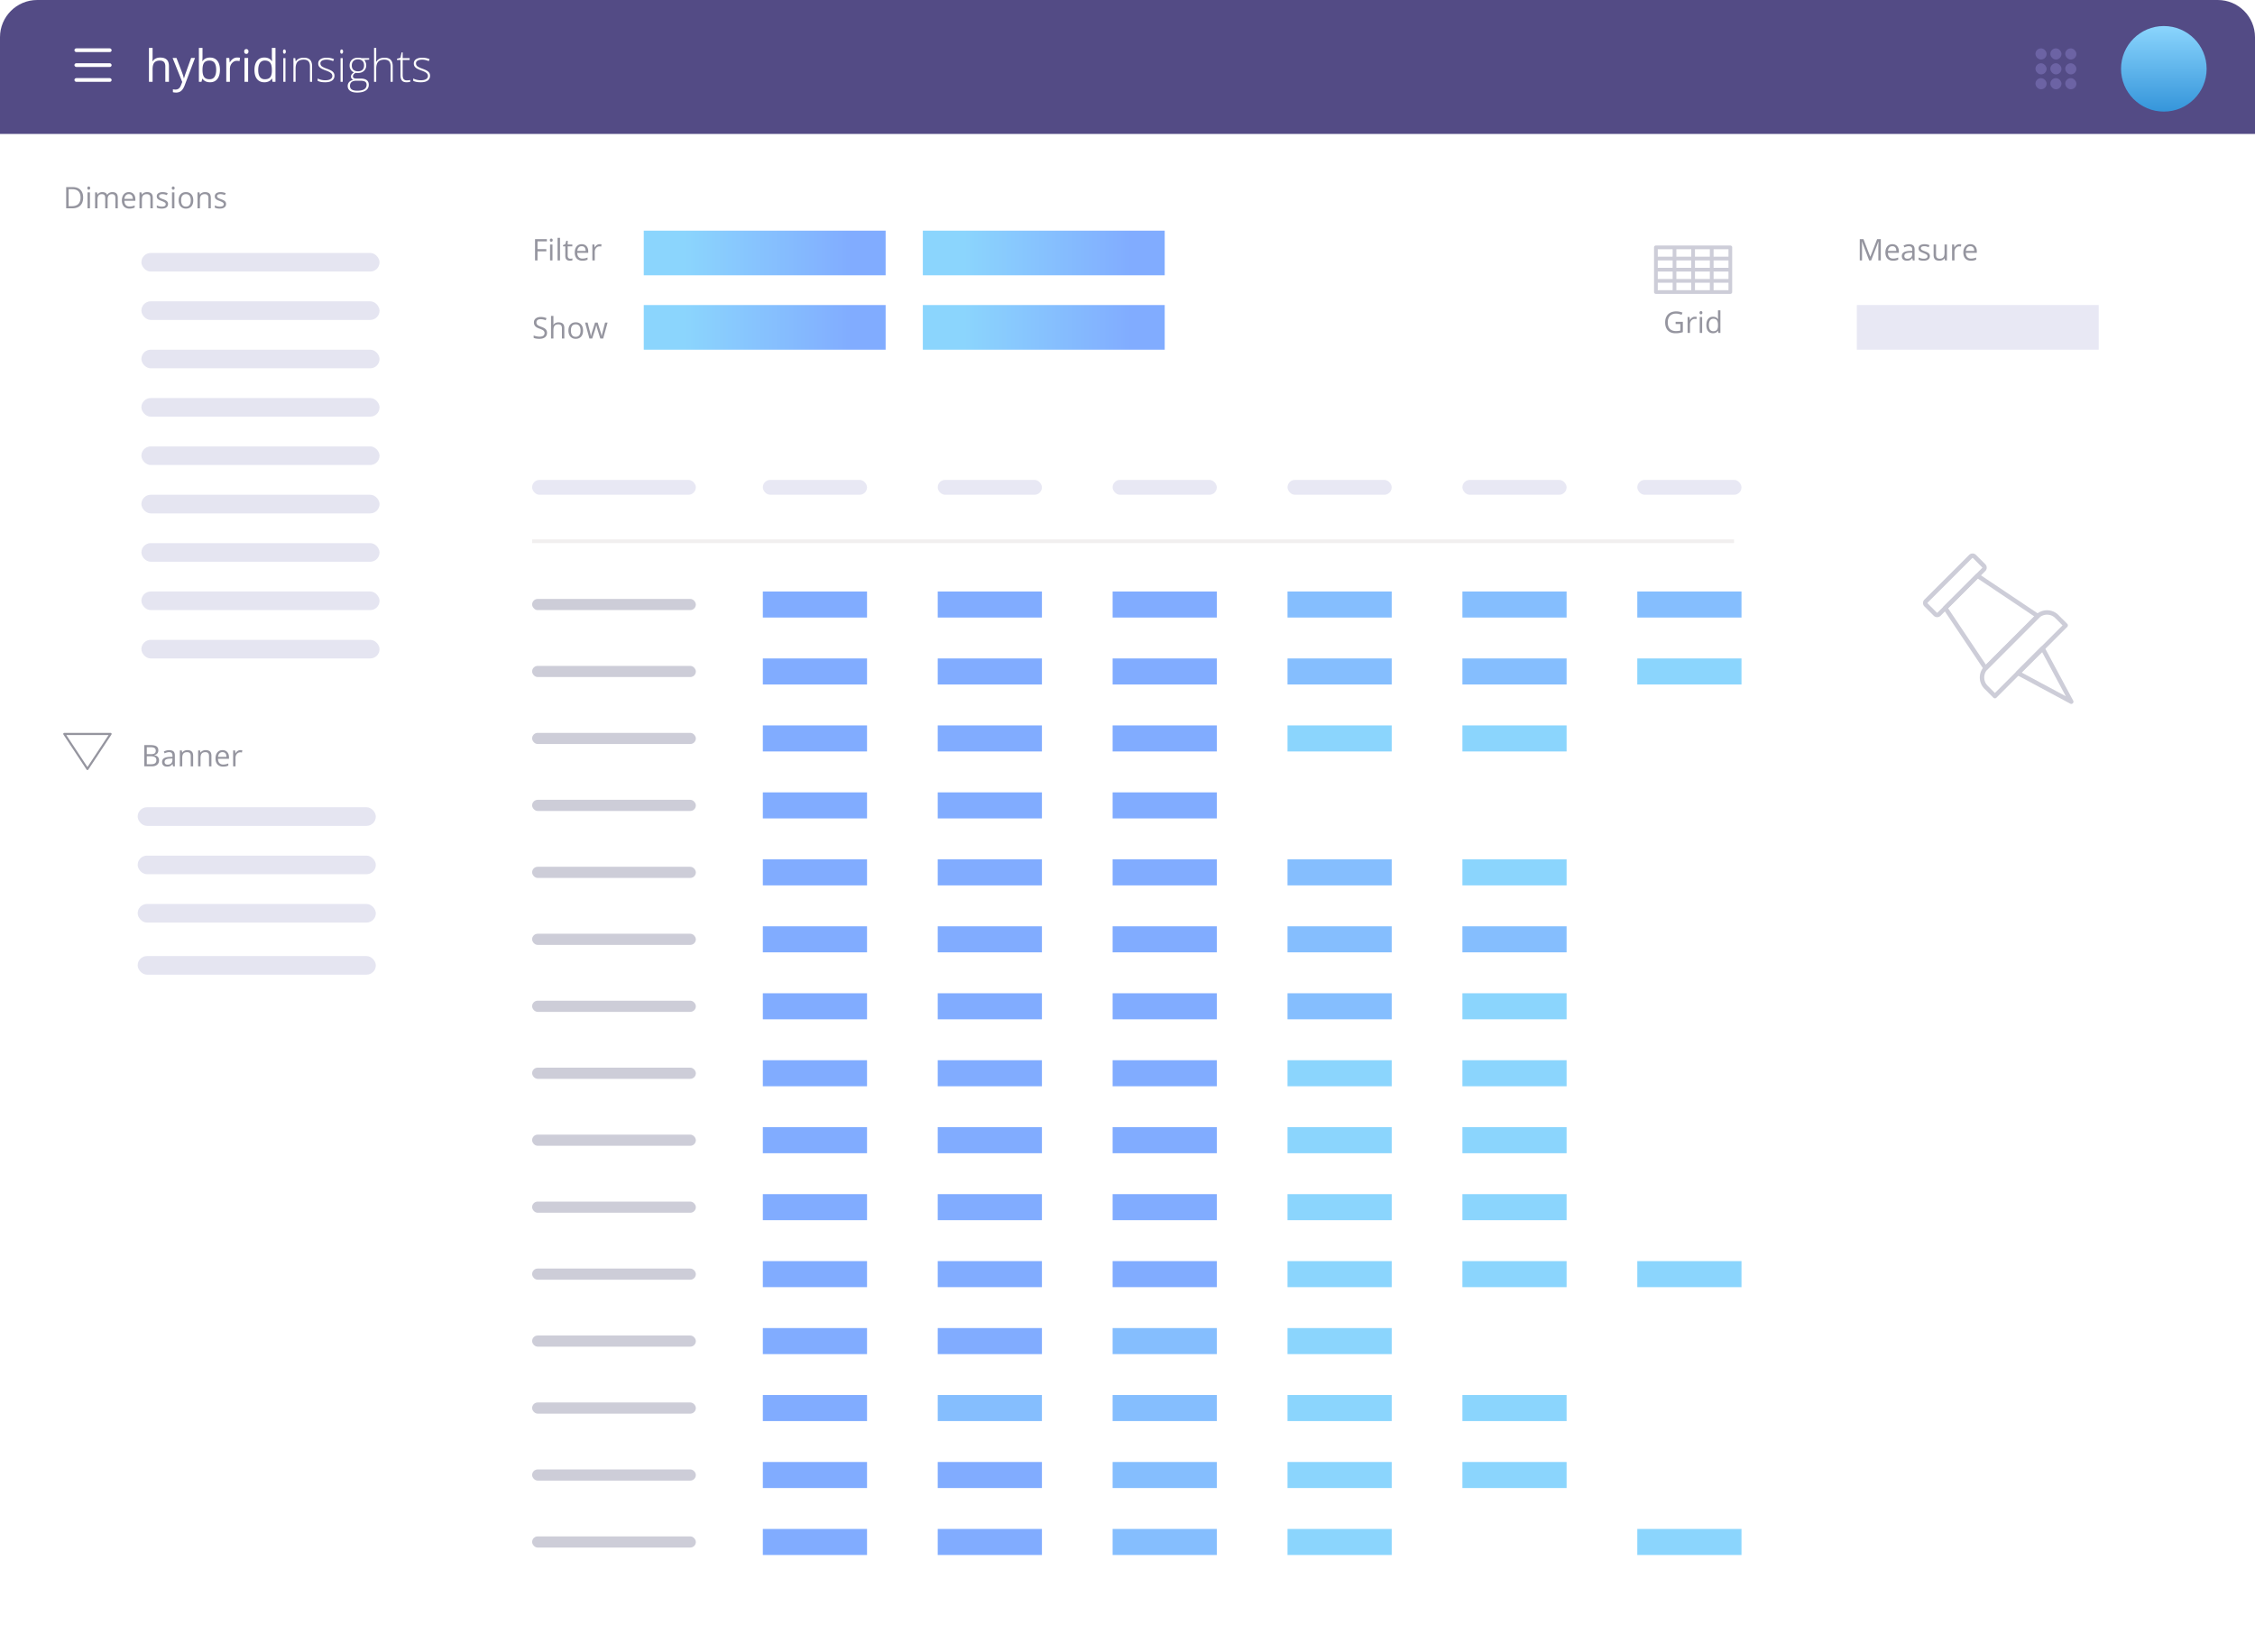 <svg width="606" height="444" viewBox="0 0 606 444" fill="none" xmlns="http://www.w3.org/2000/svg">
    <g filter="url(#sec_3_img_insights_svg__sec_3_img_insights_svg__filter0_b)">
        <rect width="606" height="444" rx="10" fill="#fff" fill-opacity=".8"/>
        <rect x=".5" y=".5" width="605" height="443" rx="9.5" stroke="#fff"/>
    </g>
    <path fill-rule="evenodd" clip-rule="evenodd" d="M17.032 197.157a.282.282 0 01.25-.157h12.435c.105 0 .202.061.25.157a.305.305 0 01-.017.304l-6.217 9.412a.281.281 0 01-.233.127.281.281 0 01-.233-.127l-6.217-9.412a.305.305 0 01-.018-.304zm.788.431l5.68 8.599 5.68-8.599H17.82z" fill="#95959F"/>
    <path d="M38.784 200.289h1.613c.758 0 1.306.113 1.645.34.338.226.507.585.507 1.074 0 .339-.095.619-.285.84-.187.219-.462.361-.824.426v.039c.867.148 1.3.604 1.3 1.367 0 .51-.172.909-.519 1.195-.344.287-.825.43-1.445.43h-1.992v-5.711zm.664 2.445h1.093c.47 0 .806-.073 1.012-.218.206-.149.309-.398.309-.746 0-.321-.115-.551-.344-.692-.23-.143-.594-.215-1.094-.215h-.976v1.871zm0 .563v2.137h1.191c.461 0 .807-.089 1.04-.266.234-.18.35-.46.35-.84 0-.354-.119-.614-.359-.781-.237-.167-.599-.25-1.086-.25h-1.136zM46.506 206l-.129-.609h-.03c-.214.268-.428.45-.641.547-.211.093-.476.14-.793.14-.425 0-.758-.109-1-.328-.24-.219-.36-.53-.36-.934 0-.864.692-1.317 2.074-1.359l.727-.023v-.266c0-.336-.073-.583-.219-.742-.143-.162-.373-.242-.691-.242-.357 0-.76.109-1.211.328l-.2-.496c.212-.115.442-.205.692-.27.253-.065.505-.098.758-.098.51 0 .888.114 1.133.34.247.227.37.59.37 1.09V206h-.48zm-1.465-.457c.404 0 .72-.111.95-.332.231-.221.347-.531.347-.93v-.386l-.648.027c-.516.018-.888.099-1.117.242-.227.141-.34.361-.34.66 0 .235.07.413.21.535.144.123.343.184.599.184zm6.215.457v-2.77c0-.348-.08-.609-.238-.781-.159-.172-.407-.258-.746-.258-.448 0-.776.121-.984.364-.209.242-.313.642-.313 1.199V206h-.648v-4.281h.527l.105.586h.032c.133-.211.319-.374.558-.489a1.8 1.8 0 01.801-.175c.516 0 .904.125 1.164.375.26.247.39.644.39 1.191V206h-.648zm4.914 0v-2.77c0-.348-.079-.609-.238-.781-.159-.172-.407-.258-.746-.258-.448 0-.776.121-.984.364-.209.242-.313.642-.313 1.199V206h-.648v-4.281h.527l.105.586h.032c.133-.211.319-.374.558-.489a1.8 1.8 0 01.801-.175c.516 0 .904.125 1.164.375.26.247.39.644.39 1.191V206h-.648zm3.793.078c-.632 0-1.132-.193-1.5-.578-.364-.385-.547-.921-.547-1.605 0-.691.17-1.239.508-1.645.342-.406.798-.609 1.371-.609.537 0 .961.177 1.274.531.312.351.469.816.469 1.394v.411h-2.95c.013.502.14.884.38 1.144.241.261.581.391 1.019.391a3.46 3.46 0 001.367-.289v.578c-.23.099-.447.169-.652.211a3.55 3.55 0 01-.739.066zm-.175-3.894c-.344 0-.619.112-.825.336-.203.223-.322.533-.359.929h2.238c0-.409-.09-.721-.273-.937-.182-.219-.443-.328-.781-.328zm4.812-.543c.19 0 .36.015.512.047l-.09.601a2.217 2.217 0 00-.469-.059c-.346 0-.643.141-.89.422-.245.282-.368.632-.368 1.051V206h-.648v-4.281h.535l.074.793h.032a1.88 1.88 0 01.574-.645c.224-.151.47-.226.738-.226z" fill="#95959F"/>
    <rect x="36.998" y="217" width="64" height="5" rx="2.5" fill="#E5E5F1"/>
    <rect x="36.998" y="230" width="64" height="5" rx="2.5" fill="#E5E5F1"/>
    <rect x="36.998" y="243" width="64" height="5" rx="2.5" fill="#E5E5F1"/>
    <rect x="36.998" y="257" width="64" height="5" rx="2.5" fill="#E5E5F1"/>
    <path d="M0 10C0 4.477 4.477 0 10 0h586c5.523 0 10 4.477 10 10v26H0V10z" fill="#534B85"/>
    <path d="M44.426 22v-4.154c0-.524-.12-.914-.358-1.172-.238-.258-.611-.387-1.119-.387-.676 0-1.17.184-1.482.55-.309.368-.463.97-.463 1.806V22h-.973v-9.117h.973v2.76c0 .332-.016.607-.047.826h.059c.191-.309.462-.551.814-.727.355-.18.76-.27 1.213-.27.785 0 1.373.188 1.764.563.394.371.591.963.591 1.776V22h-.972zm1.957-6.422h1.043l1.406 3.662c.309.836.5 1.44.574 1.81h.047c.05-.198.156-.538.316-1.019.165-.484.696-1.968 1.594-4.453h1.043l-2.76 7.313c-.273.722-.593 1.234-.96 1.535-.364.305-.811.457-1.342.457-.297 0-.59-.033-.88-.1v-.78c.216.048.456.071.721.071.668 0 1.145-.375 1.43-1.125l.358-.914-2.59-6.457zm10.054-.105c.844 0 1.498.289 1.963.867.47.574.703 1.389.703 2.443 0 1.055-.236 1.875-.709 2.461-.468.582-1.12.873-1.956.873-.419 0-.801-.076-1.149-.228a2.182 2.182 0 01-.867-.715h-.07l-.205.826h-.698v-9.117h.973v2.215c0 .496-.016.941-.047 1.336h.047c.453-.641 1.125-.961 2.016-.961zm-.14.814c-.664 0-1.143.192-1.436.574-.293.38-.44 1.02-.44 1.922 0 .902.151 1.549.452 1.94.3.386.783.58 1.447.58.598 0 1.043-.217 1.336-.65.293-.438.44-1.065.44-1.881 0-.836-.147-1.46-.44-1.87-.293-.41-.746-.615-1.36-.615zm7.441-.826c.285 0 .541.023.768.07l-.135.903a3.313 3.313 0 00-.703-.088c-.52 0-.965.21-1.336.633-.367.421-.55.947-.55 1.576V22h-.973v-6.422h.802l.112 1.19h.047c.238-.418.525-.74.86-.967a1.94 1.94 0 011.108-.34zM66.68 22h-.973v-6.422h.973V22zm-1.055-8.162c0-.223.055-.385.164-.486a.567.567 0 01.41-.159.57.57 0 01.404.159c.114.105.17.267.17.486 0 .219-.056.383-.17.492a.573.573 0 01-.404.158.568.568 0 01-.41-.158c-.11-.11-.164-.273-.164-.492zm7.488 7.3h-.052c-.45.653-1.122.98-2.016.98-.84 0-1.494-.288-1.963-.862-.465-.574-.697-1.39-.697-2.45 0-1.058.234-1.88.703-2.466.469-.586 1.121-.88 1.957-.88.871 0 1.539.317 2.004.95h.076l-.041-.463-.023-.45v-2.614h.972V22h-.79l-.13-.861zm-1.945.165c.664 0 1.144-.18 1.441-.54.301-.363.452-.947.452-1.751v-.205c0-.91-.153-1.559-.458-1.946-.3-.39-.783-.586-1.447-.586-.57 0-1.008.223-1.312.668-.301.442-.451 1.067-.451 1.875 0 .82.15 1.44.45 1.858.301.418.743.627 1.325.627zm5.549.697h-.58v-6.37h.58V22zm-.662-8.139c0-.375.123-.562.369-.562a.32.32 0 01.281.146c.07.098.106.237.106.416a.72.72 0 01-.106.416.317.317 0 01-.281.153c-.246 0-.37-.19-.37-.569zM83.297 22v-4.13c0-.642-.135-1.106-.404-1.395-.27-.293-.688-.44-1.254-.44-.762 0-1.32.194-1.676.58-.352.383-.527 1.006-.527 1.87V22h-.58v-6.37h.492l.111.874h.035c.414-.664 1.15-.996 2.21-.996 1.444 0 2.167.775 2.167 2.326V22h-.574zm6.586-1.658c0 .57-.217 1.01-.65 1.318-.434.305-1.05.457-1.846.457-.852 0-1.528-.13-2.028-.392v-.627c.641.32 1.317.48 2.028.48.629 0 1.105-.103 1.43-.31.328-.211.492-.49.492-.838 0-.32-.131-.59-.393-.809-.258-.219-.684-.433-1.277-.644-.637-.23-1.084-.428-1.342-.592a1.934 1.934 0 01-.586-.563 1.445 1.445 0 01-.193-.767c0-.477.199-.854.597-1.131.403-.277.963-.416 1.682-.416.687 0 1.34.129 1.957.387l-.217.527c-.625-.258-1.205-.387-1.74-.387-.52 0-.932.086-1.236.258-.305.172-.458.41-.458.715 0 .332.118.598.352.797.238.199.701.422 1.389.668.574.207.992.394 1.254.562.261.164.457.352.586.563.132.21.199.459.199.744zM92.103 22h-.58v-6.37h.58V22zm-.662-8.139c0-.375.123-.562.37-.562a.32.32 0 01.28.146c.071.098.106.237.106.416a.72.72 0 01-.105.416.317.317 0 01-.281.153c-.247 0-.37-.19-.37-.569zm7.77 1.77v.404l-1.318.082c.351.438.527.918.527 1.442 0 .613-.205 1.11-.615 1.494-.407.379-.953.568-1.64.568-.29 0-.493-.012-.61-.035-.23.121-.407.264-.528.428a.863.863 0 00-.181.521c0 .203.076.352.228.445.157.094.416.141.78.141h1.113c.691 0 1.22.14 1.588.422.367.277.55.69.55 1.236 0 .672-.273 1.19-.82 1.553-.543.367-1.318.55-2.326.55-.8 0-1.422-.154-1.863-.462-.438-.309-.657-.738-.657-1.29 0-.437.135-.8.405-1.089.273-.289.642-.486 1.107-.592a1.157 1.157 0 01-.463-.346.851.851 0 01-.17-.521c0-.426.272-.8.815-1.125a1.82 1.82 0 01-.867-.715 2.063 2.063 0 01-.31-1.125c0-.637.2-1.146.603-1.53.406-.386.953-.58 1.64-.58.418 0 .742.042.973.124h2.039zm-5.156 7.447c0 .875.65 1.313 1.95 1.313 1.673 0 2.509-.534 2.509-1.6 0-.383-.131-.66-.393-.832-.262-.172-.685-.258-1.271-.258h-1.043c-1.168 0-1.752.46-1.752 1.377zm.486-5.46c0 .491.148.874.445 1.148.301.27.701.404 1.201.404.532 0 .938-.135 1.22-.404.284-.27.427-.66.427-1.172 0-.543-.147-.95-.44-1.219-.288-.273-.695-.41-1.218-.41-.508 0-.908.146-1.201.44-.29.288-.434.693-.434 1.212zM104.965 22v-4.13c0-.642-.135-1.106-.404-1.395-.27-.293-.688-.44-1.254-.44-.762 0-1.321.194-1.676.58-.352.383-.527 1.006-.527 1.87V22h-.581v-9.117h.581v2.9l-.03.815h.041c.239-.383.539-.66.903-.832.363-.172.814-.258 1.353-.258 1.445 0 2.168.775 2.168 2.326V22h-.574zm4.318-.398c.367 0 .688-.032.961-.094v.469c-.281.093-.605.14-.973.14-.562 0-.978-.15-1.248-.451-.265-.3-.398-.773-.398-1.418v-4.113h-.943v-.34l.943-.264.293-1.441h.299v1.54h1.869v.505h-1.869v4.031c0 .488.086.85.258 1.084.171.234.441.352.808.352zm6.287-1.26c0 .57-.216 1.01-.65 1.318-.434.305-1.049.457-1.846.457-.851 0-1.527-.13-2.027-.392v-.627c.641.32 1.316.48 2.027.48.629 0 1.106-.103 1.43-.31.328-.211.492-.49.492-.838 0-.32-.131-.59-.392-.809-.258-.219-.684-.433-1.278-.644-.637-.23-1.084-.428-1.342-.592a1.944 1.944 0 01-.586-.563 1.453 1.453 0 01-.193-.767c0-.477.199-.854.598-1.131.402-.277.963-.416 1.681-.416.688 0 1.34.129 1.957.387l-.216.527c-.625-.258-1.205-.387-1.741-.387-.519 0-.931.086-1.236.258-.305.172-.457.41-.457.715 0 .332.117.598.352.797.238.199.701.422 1.388.668.574.207.992.394 1.254.562.262.164.457.352.586.563.133.21.199.459.199.744z" fill="#fff"/>
    <circle cx="581.5" cy="18.5" r="11.5" fill="url(#sec_3_img_insights_svg__sec_3_img_insights_svg__paint0_linear)"/>
    <rect x="20" y="13" width="10" height="1" rx=".5" fill="#fff"/>
    <rect x="20" y="17" width="10" height="1" rx=".5" fill="#fff"/>
    <rect x="20" y="21" width="10" height="1" rx=".5" fill="#fff"/>
    <rect x="547" y="13" width="3" height="3" rx="1.5" fill="#6C63A4"/>
    <rect x="551" y="13" width="3" height="3" rx="1.5" fill="#6C63A4"/>
    <rect x="555" y="13" width="3" height="3" rx="1.5" fill="#6C63A4"/>
    <rect x="547" y="17" width="3" height="3" rx="1.5" fill="#6C63A4"/>
    <rect x="551" y="17" width="3" height="3" rx="1.5" fill="#6C63A4"/>
    <rect x="555" y="17" width="3" height="3" rx="1.5" fill="#6C63A4"/>
    <rect x="547" y="21" width="3" height="3" rx="1.5" fill="#6C63A4"/>
    <rect x="551" y="21" width="3" height="3" rx="1.5" fill="#6C63A4"/>
    <rect x="555" y="21" width="3" height="3" rx="1.5" fill="#6C63A4"/>
    <g filter="url(#sec_3_img_insights_svg__sec_3_img_insights_svg__filter1_d)">
        <path d="M132 53h345v49H132V53z" fill="#fff"/>
    </g>
    <path d="M144.449 70h-.664v-5.71h3.184v.589h-2.52v2.09h2.367v.59h-2.367V70zm4.02 0h-.649v-4.281h.649V70zm-.703-5.441c0-.149.036-.257.109-.325a.378.378 0 01.273-.105c.105 0 .194.035.27.105.075.07.113.179.113.325 0 .145-.038.255-.113.328a.383.383 0 01-.27.105.378.378 0 01-.273-.105c-.073-.073-.109-.183-.109-.328zM150.492 70h-.648v-6.078h.648V70zm2.758-.457a2.236 2.236 0 00.586-.078v.496c-.07.034-.175.061-.313.082a2.164 2.164 0 01-.367.035c-.828 0-1.242-.436-1.242-1.309v-2.546h-.613v-.313l.613-.27.274-.913h.374v.992h1.243v.504h-1.243v2.52c0 .257.062.455.184.593.122.138.29.207.504.207zm3.254.535c-.633 0-1.133-.193-1.5-.578-.365-.385-.547-.92-.547-1.606 0-.69.169-1.238.508-1.644.341-.406.798-.61 1.371-.61.536 0 .961.178 1.273.532.313.351.469.816.469 1.394v.41h-2.949c.013.503.139.885.379 1.145.242.26.582.39 1.019.39.461 0 .917-.096 1.368-.288v.578c-.23.099-.447.17-.653.21a3.517 3.517 0 01-.738.067zm-.176-3.894c-.344 0-.618.112-.824.335-.203.224-.323.534-.359.93h2.238c0-.409-.091-.721-.274-.937-.182-.219-.442-.328-.781-.328zm4.813-.543c.19 0 .36.015.511.046l-.09.602a2.203 2.203 0 00-.468-.058c-.347 0-.643.14-.891.421-.245.282-.367.632-.367 1.051V70h-.648v-4.281h.535l.074.793h.031a1.88 1.88 0 01.574-.645 1.3 1.3 0 01.739-.226zM147.008 89.48c0 .503-.182.895-.547 1.176-.365.281-.859.422-1.484.422-.678 0-1.198-.087-1.563-.262v-.64c.234.099.49.177.766.234.276.057.549.086.82.086.443 0 .776-.083 1-.25a.832.832 0 00.336-.703c0-.198-.04-.36-.121-.484-.078-.128-.211-.245-.399-.352a5.44 5.44 0 00-.847-.363c-.531-.19-.912-.416-1.141-.676-.226-.26-.34-.6-.34-1.02 0-.44.166-.79.496-1.05.331-.26.769-.391 1.313-.391.568 0 1.09.104 1.566.313l-.207.578a3.535 3.535 0 00-1.375-.297c-.351 0-.626.075-.824.226a.747.747 0 00-.297.63c0 .197.037.36.11.487.072.125.195.241.367.348.174.104.44.22.797.348.599.213 1.01.443 1.234.687.227.245.34.563.34.954zm4 1.52v-2.77c0-.349-.08-.609-.238-.78-.159-.173-.408-.259-.747-.259-.45 0-.78.123-.988.368-.206.244-.308.645-.308 1.203V91h-.649v-6.078h.649v1.84c0 .221-.011.405-.032.55h.039a1.32 1.32 0 01.543-.484c.237-.12.507-.18.809-.18.523 0 .915.125 1.176.375.263.248.394.642.394 1.184V91h-.648zm5.68-2.144c0 .697-.176 1.243-.528 1.636-.351.39-.837.586-1.457.586-.383 0-.723-.09-1.019-.27a1.783 1.783 0 01-.688-.773c-.161-.336-.242-.729-.242-1.18 0-.697.174-1.24.523-1.628.349-.391.834-.586 1.453-.586.599 0 1.075.199 1.426.597.354.399.532.938.532 1.618zm-3.262 0c0 .546.109.963.328 1.25.219.286.54.43.965.43.424 0 .746-.143.965-.427.221-.286.332-.704.332-1.253 0-.545-.111-.958-.332-1.239-.219-.284-.543-.426-.973-.426-.425 0-.745.14-.961.418-.216.279-.324.694-.324 1.247zM161.324 91l-.785-2.512a21.526 21.526 0 01-.277-1.047h-.032c-.104.456-.195.808-.273 1.055L159.148 91h-.75l-1.168-4.281h.68c.276 1.075.486 1.894.629 2.457.146.562.229.941.25 1.136h.031a10.197 10.197 0 01.305-1.137l.785-2.456h.703l.766 2.457c.146.448.245.824.297 1.129h.031a4.32 4.32 0 01.082-.434c.047-.195.319-1.246.816-3.152h.672L162.094 91h-.77zm288.973-4.492h1.941v2.777a6.088 6.088 0 01-2.008.293c-.864 0-1.537-.256-2.019-.77-.482-.515-.723-1.236-.723-2.164 0-.593.119-1.113.356-1.558a2.41 2.41 0 011.031-1.023c.448-.237.973-.356 1.574-.356.61 0 1.177.112 1.703.336l-.257.586c-.516-.219-1.012-.328-1.489-.328-.695 0-1.238.207-1.629.62-.39.415-.586.99-.586 1.723 0 .771.188 1.356.563 1.754.378.399.931.598 1.66.598.396 0 .783-.045 1.16-.137v-1.757h-1.277v-.594zm5.172-1.367c.19 0 .36.015.511.046l-.089.602a2.211 2.211 0 00-.469-.058c-.346 0-.643.14-.891.421-.245.282-.367.632-.367 1.051V89.5h-.648v-4.281h.535l.074.793h.031a1.89 1.89 0 01.574-.645c.224-.15.471-.226.739-.226zm1.961 4.359h-.649v-4.281h.649V89.5zm-.703-5.441c0-.149.036-.257.109-.325a.378.378 0 01.273-.105c.105 0 .194.035.27.105.075.07.113.179.113.325 0 .145-.038.255-.113.328a.383.383 0 01-.27.105.378.378 0 01-.273-.105c-.073-.073-.109-.183-.109-.328zm4.992 4.867h-.035c-.3.435-.748.652-1.344.652-.56 0-.996-.191-1.309-.574-.31-.383-.465-.927-.465-1.633s.157-1.254.469-1.644c.313-.391.748-.586 1.305-.586.581 0 1.026.21 1.336.632h.051l-.028-.308-.015-.3v-1.743h.648V89.5h-.527l-.086-.574zm-1.297.11c.443 0 .763-.12.961-.36.2-.242.301-.632.301-1.168v-.137c0-.607-.102-1.039-.305-1.297-.201-.26-.522-.39-.965-.39-.38 0-.672.148-.875.445-.2.294-.301.71-.301 1.25 0 .547.101.96.301 1.238.201.279.495.418.883.418z" fill="#95959F"/>
    <path fill="url(#sec_3_img_insights_svg__sec_3_img_insights_svg__paint1_linear)" d="M173 62h65v12h-65z"/>
    <path fill="url(#sec_3_img_insights_svg__sec_3_img_insights_svg__paint2_linear)" d="M248 62h65v12h-65z"/>
    <path fill-rule="evenodd" clip-rule="evenodd" d="M445 66a.5.5 0 00-.5.5v12a.5.5 0 00.5.5h20a.5.5 0 00.5-.5v-12a.5.5 0 00-.5-.5h-20zm.5 3v-2h4v2h-4zm0 1v2h4v-2h-4zm0 3v2h4v-2h-4zm0 3v2h4v-2h-4zm5 2h4v-2h-4v2zm5 0h4v-2h-4v2zm5 0h4v-2h-4v2zm4-3v-2h-4v2h4zm0-3v-2h-4v2h4zm0-3v-2h-4v2h4zm-5-2h-4v2h4v-2zm-5 0h-4v2h4v-2zm1 3h4v2h-4v-2zm0 3h4v2h-4v-2zm-1-3h-4v2h4v-2zm-4 5v-2h4v2h-4z" fill="#CDCDD8"/>
    <path fill="url(#sec_3_img_insights_svg__sec_3_img_insights_svg__paint3_linear)" d="M173 82h65v12h-65z"/>
    <path fill="url(#sec_3_img_insights_svg__sec_3_img_insights_svg__paint4_linear)" d="M248 82h65v12h-65z"/>
    <g filter="url(#sec_3_img_insights_svg__sec_3_img_insights_svg__filter2_d)">
        <path d="M488 53h99v49h-99V53z" fill="#fff"/>
    </g>
    <path d="M502.312 70l-1.937-5.063h-.031c.036.401.054.878.054 1.43V70h-.613v-5.71h1l1.809 4.71h.031l1.824-4.71h.992V70h-.664v-3.68c0-.422.019-.88.055-1.375h-.031L502.848 70h-.536zm6.411.078c-.633 0-1.133-.193-1.5-.578-.365-.385-.547-.92-.547-1.606 0-.69.169-1.238.508-1.644.341-.406.798-.61 1.371-.61.536 0 .961.178 1.273.532.313.351.469.816.469 1.394v.41h-2.949c.013.503.139.885.379 1.145.242.26.582.39 1.019.39.461 0 .917-.096 1.367-.288v.578c-.229.099-.446.17-.652.21a3.517 3.517 0 01-.738.067zm-.176-3.894c-.344 0-.619.112-.824.335-.203.224-.323.534-.36.93h2.239c0-.409-.092-.721-.274-.937-.182-.219-.443-.328-.781-.328zM514.039 70l-.129-.61h-.031c-.214.269-.427.451-.641.547-.211.094-.475.141-.793.141-.424 0-.757-.11-1-.328-.239-.219-.359-.53-.359-.934 0-.864.691-1.317 2.074-1.359l.727-.023v-.266c0-.336-.073-.583-.219-.742-.143-.162-.374-.242-.691-.242-.357 0-.761.109-1.211.328l-.2-.496a3.06 3.06 0 01.692-.27c.252-.065.505-.098.758-.098.51 0 .888.114 1.132.34.248.227.372.59.372 1.09V70h-.481zm-1.465-.457c.404 0 .72-.11.949-.332.232-.221.348-.531.348-.93v-.387l-.648.028c-.516.018-.888.099-1.118.242-.226.14-.339.36-.339.66 0 .235.07.413.211.535.143.123.342.184.597.184zm6.047-.711c0 .399-.148.706-.445.922-.297.216-.714.324-1.25.324-.568 0-1.011-.09-1.328-.27v-.601c.205.104.425.186.66.246.237.06.465.09.683.09.339 0 .599-.053.782-.16a.54.54 0 00.273-.496.53.53 0 00-.219-.426c-.143-.12-.424-.26-.843-.422-.399-.148-.683-.277-.852-.387a1.196 1.196 0 01-.375-.379.993.993 0 01-.121-.504c0-.348.142-.623.426-.824.284-.203.673-.304 1.168-.304.461 0 .911.093 1.351.28l-.23.528c-.43-.177-.819-.265-1.168-.265-.307 0-.539.048-.695.144a.446.446 0 00-.235.399c0 .114.029.212.086.292.06.081.155.158.285.231.13.073.38.178.75.316.508.185.85.371 1.028.559a.984.984 0 01.269.707zm1.668-3.113v2.777c0 .35.079.61.238.781.159.172.408.258.746.258.448 0 .775-.122.981-.367.208-.245.312-.645.312-1.2v-2.25h.649V70h-.535l-.094-.574h-.035c-.133.21-.318.372-.555.484a1.847 1.847 0 01-.805.168c-.52 0-.911-.124-1.171-.371-.258-.247-.387-.643-.387-1.188v-2.8h.656zm6.258-.078c.19 0 .361.015.512.046l-.09.602a2.211 2.211 0 00-.469-.058c-.346 0-.643.14-.891.421-.244.282-.367.632-.367 1.051V70h-.648v-4.281h.535l.074.793h.031c.159-.279.351-.494.575-.645a1.3 1.3 0 01.738-.226zm3.121 4.437c-.633 0-1.133-.193-1.5-.578-.365-.385-.547-.92-.547-1.606 0-.69.169-1.238.508-1.644.341-.406.798-.61 1.371-.61.536 0 .961.178 1.273.532.313.351.469.816.469 1.394v.41h-2.949c.013.503.139.885.379 1.145.242.26.582.39 1.019.39.461 0 .917-.096 1.368-.288v.578c-.23.099-.447.17-.653.21a3.517 3.517 0 01-.738.067zm-.176-3.894c-.344 0-.618.112-.824.335-.203.224-.323.534-.359.93h2.238c0-.409-.091-.721-.274-.937-.182-.219-.442-.328-.781-.328z" fill="#95959F"/>
    <path fill="#E8E8F4" d="M499 82h65v12h-65z"/>
    <g filter="url(#sec_3_img_insights_svg__sec_3_img_insights_svg__filter3_d)">
        <path d="M488 113h99v111h-99V113z" fill="#fff"/>
    </g>
    <path d="M533.601 180.208a.596.596 0 00.42-.174l14.013-14.013a.584.584 0 00.171-.478.59.59 0 00-.26-.437l-16.182-10.843a.596.596 0 00-.752.073l-8.674 8.675a.593.593 0 00-.074.752l10.844 16.181a.595.595 0 00.494.264zm13.081-14.517l-12.99 12.99-10.168-15.175 7.983-7.983 15.175 10.168z" fill="#CDCDD8"/>
    <path d="M520.589 165.901a1.294 1.294 0 00.921-.381l12.011-12.011a1.304 1.304 0 000-1.843l-2.502-2.502a1.315 1.315 0 00-.922-.382 1.309 1.309 0 00-.921.382l-12.011 12.011a1.304 1.304 0 000 1.843l2.503 2.502a1.298 1.298 0 00.921.381zm9.508-15.928c.015 0 .03.003.044.008a.115.115 0 01.037.025l2.502 2.502c.01.01.019.023.024.037a.104.104 0 01.009.043c0 .015-.003.03-.009.043a.112.112 0 01-.024.037l-12.011 12.011a.114.114 0 01-.16 0l-2.502-2.502a.116.116 0 01-.033-.081c0-.03.012-.059.033-.08l12.011-12.011a.112.112 0 01.079-.032zm6.006 37.742a.594.594 0 00.42-.174l19.018-19.017a.594.594 0 000-.84l-2.379-2.379a4.317 4.317 0 00-6.098 0l-13.76 13.759a4.319 4.319 0 000 6.098l2.378 2.379a.598.598 0 00.421.174zm18.177-19.612l-18.177 18.177-1.957-1.958a3.129 3.129 0 010-4.417l13.759-13.759a3.125 3.125 0 014.417 0l1.958 1.957z" fill="#CDCDD8"/>
    <path d="M556.622 189.216a.588.588 0 00.51-.289.589.589 0 00.014-.587l-7.695-14.325a.588.588 0 00-.437-.307.592.592 0 00-.507.168l-6.631 6.631a.606.606 0 00-.168.507.592.592 0 00.307.437l14.326 7.695c.086.046.183.07.281.07zm-7.84-13.934l6.382 11.882-11.882-6.382 5.5-5.5z" fill="#CDCDD8"/>
    <path d="M22.344 53.09c0 .943-.257 1.664-.77 2.164-.51.497-1.246.746-2.207.746h-1.582v-5.71h1.75c.888 0 1.578.245 2.07.737.493.492.739 1.18.739 2.063zm-.703.023c0-.745-.188-1.306-.563-1.683-.372-.378-.927-.567-1.664-.567h-.965v4.563h.809c.791 0 1.387-.194 1.785-.582.398-.39.598-.968.598-1.73zM24.17 56h-.648v-4.281h.649V56zm-.702-5.441c0-.149.036-.257.11-.325a.378.378 0 01.273-.105c.104 0 .194.035.27.105.075.07.112.179.112.325 0 .145-.037.255-.113.328a.382.382 0 01-.27.105.379.379 0 01-.273-.105c-.073-.073-.11-.183-.11-.328zM31.004 56v-2.785c0-.341-.073-.597-.219-.766-.146-.172-.372-.258-.68-.258-.403 0-.701.116-.894.348-.193.232-.29.589-.29 1.07V56h-.648v-2.785c0-.341-.072-.597-.218-.766-.146-.172-.374-.258-.684-.258-.406 0-.704.123-.894.368-.188.242-.282.64-.282 1.195V56h-.648v-4.281h.527l.106.586h.03c.123-.209.295-.371.517-.489.224-.117.474-.175.75-.175.669 0 1.106.242 1.312.726h.031c.128-.224.313-.4.555-.531.242-.13.518-.195.828-.195.485 0 .846.125 1.086.375.242.247.363.644.363 1.191V56h-.648zm3.797.078c-.633 0-1.133-.193-1.5-.578-.365-.385-.547-.92-.547-1.605 0-.69.17-1.239.508-1.645.34-.406.798-.61 1.37-.61.537 0 .962.178 1.274.532.313.351.469.816.469 1.394v.41h-2.95c.014.503.14.885.38 1.145.242.26.582.39 1.02.39.46 0 .916-.096 1.366-.288v.578a3.188 3.188 0 01-1.39.277zm-.176-3.894c-.344 0-.618.112-.824.336-.203.223-.323.533-.36.93h2.239c0-.41-.091-.722-.274-.938-.182-.219-.442-.328-.781-.328zM40.415 56v-2.77c0-.348-.08-.609-.24-.78-.158-.173-.407-.259-.745-.259-.448 0-.776.121-.985.364-.208.242-.312.642-.312 1.199V56h-.649v-4.281h.528l.105.586h.031a1.32 1.32 0 01.559-.489c.24-.117.507-.175.8-.175.516 0 .904.125 1.165.375.26.247.39.644.39 1.191V56h-.648zm4.745-1.168c0 .398-.148.706-.445.922-.297.216-.714.324-1.25.324-.568 0-1.01-.09-1.328-.27v-.601c.205.104.425.186.66.246.237.06.465.09.684.09.338 0 .598-.053.78-.16a.54.54 0 00.274-.496.53.53 0 00-.219-.426c-.143-.12-.424-.26-.843-.422-.399-.148-.683-.277-.852-.387a1.203 1.203 0 01-.375-.379.996.996 0 01-.121-.504c0-.348.142-.623.426-.824.284-.203.673-.304 1.168-.304.46 0 .911.093 1.351.28l-.23.528c-.43-.177-.82-.265-1.168-.265-.307 0-.54.048-.695.144a.447.447 0 00-.235.399c0 .114.029.212.086.293.06.08.155.157.285.23.13.073.38.178.75.316.508.185.85.371 1.028.559a.98.98 0 01.27.707zM46.867 56h-.648v-4.281h.648V56zm-.703-5.441c0-.149.036-.257.11-.325a.379.379 0 01.273-.105c.104 0 .194.035.27.105.075.07.113.179.113.325 0 .145-.038.255-.114.328a.382.382 0 01-.27.105.38.38 0 01-.273-.105c-.073-.073-.109-.183-.109-.328zm5.773 3.297c0 .697-.175 1.243-.527 1.636-.351.39-.837.586-1.457.586a1.93 1.93 0 01-1.02-.27 1.78 1.78 0 01-.687-.773c-.161-.336-.242-.729-.242-1.18 0-.697.174-1.24.523-1.628.35-.391.834-.586 1.453-.586.6 0 1.075.199 1.426.597.354.399.532.938.532 1.617zm-3.261 0c0 .546.11.963.328 1.25.219.286.54.43.965.43.424 0 .746-.143.965-.427.22-.286.332-.704.332-1.254 0-.544-.111-.957-.332-1.238-.22-.284-.543-.426-.973-.426-.425 0-.745.14-.961.418-.216.279-.324.694-.324 1.246zM56.008 56v-2.77c0-.348-.08-.609-.239-.78-.158-.173-.407-.259-.746-.259-.448 0-.776.121-.984.364-.208.242-.312.642-.312 1.199V56h-.649v-4.281h.527l.106.586h.031a1.32 1.32 0 01.559-.489c.24-.117.506-.175.8-.175.516 0 .904.125 1.165.375.26.247.39.644.39 1.191V56h-.648zm4.746-1.168c0 .398-.148.706-.445.922-.297.216-.714.324-1.25.324-.568 0-1.01-.09-1.328-.27v-.601c.205.104.425.186.66.246.237.06.465.09.683.09.339 0 .6-.053.782-.16a.54.54 0 00.273-.496.53.53 0 00-.219-.426c-.143-.12-.424-.26-.844-.422-.398-.148-.682-.277-.851-.387a1.205 1.205 0 01-.375-.379.996.996 0 01-.121-.504c0-.348.142-.623.425-.824.284-.203.674-.304 1.169-.304.46 0 .911.093 1.351.28l-.23.528c-.43-.177-.82-.265-1.168-.265-.308 0-.54.048-.696.144a.447.447 0 00-.234.399c0 .114.029.212.086.293a.89.89 0 00.285.23c.13.073.38.178.75.316.508.185.85.371 1.027.559a.98.98 0 01.27.707z" fill="#95959F"/>
    <rect x="38" y="68" width="64" height="5" rx="2.5" fill="#E5E5F1"/>
    <rect x="38" y="81" width="64" height="5" rx="2.5" fill="#E5E5F1"/>
    <rect x="38" y="94" width="64" height="5" rx="2.5" fill="#E5E5F1"/>
    <rect x="38" y="107" width="64" height="5" rx="2.5" fill="#E5E5F1"/>
    <rect x="38" y="120" width="64" height="5" rx="2.5" fill="#E5E5F1"/>
    <rect x="38" y="133" width="64" height="5" rx="2.5" fill="#E5E5F1"/>
    <rect x="38" y="146" width="64" height="5" rx="2.5" fill="#E5E5F1"/>
    <rect x="38" y="159" width="64" height="5" rx="2.5" fill="#E5E5F1"/>
    <rect x="38" y="172" width="64" height="5" rx="2.5" fill="#E5E5F1"/>
    <g filter="url(#sec_3_img_insights_svg__sec_3_img_insights_svg__filter4_d)">
        <path d="M132 113h345v316H132V113z" fill="#fff"/>
    </g>
    <rect x="143" y="129" width="44" height="4" rx="2" fill="#E8E8F4"/>
    <rect x="205" y="129" width="28" height="4" rx="2" fill="#E8E8F4"/>
    <rect x="252" y="129" width="28" height="4" rx="2" fill="#E8E8F4"/>
    <rect x="299" y="129" width="28" height="4" rx="2" fill="#E8E8F4"/>
    <rect x="346" y="129" width="28" height="4" rx="2" fill="#E8E8F4"/>
    <rect x="393" y="129" width="28" height="4" rx="2" fill="#E8E8F4"/>
    <rect x="440" y="129" width="28" height="4" rx="2" fill="#E8E8F4"/>
    <path fill="#F1EFEF" d="M143 145h323v1H143z"/>
    <rect x="143" y="161" width="44" height="3" rx="1.5" fill="#CDCDD8"/>
    <path fill="#81ACFF" d="M205 159h28v7h-28zm47 0h28v7h-28zm47 0h28v7h-28z"/>
    <path fill="#85BEFE" d="M346 159h28v7h-28zm47 0h28v7h-28zm47 0h28v7h-28z"/>
    <rect x="143" y="179" width="44" height="3" rx="1.5" fill="#CDCDD8"/>
    <path fill="#81ACFF" d="M205 177h28v7h-28zm47 0h28v7h-28zm47 0h28v7h-28z"/>
    <path fill="#85BEFE" d="M346 177h28v7h-28zm47 0h28v7h-28z"/>
    <path fill="#8BD5FD" d="M440 177h28v7h-28z"/>
    <rect x="143" y="197" width="44" height="3" rx="1.5" fill="#CDCDD8"/>
    <path fill="#81ACFF" d="M205 195h28v7h-28zm47 0h28v7h-28zm47 0h28v7h-28z"/>
    <path fill="#8BD5FD" d="M346 195h28v7h-28zm47 0h28v7h-28z"/>
    <rect x="143" y="215" width="44" height="3" rx="1.5" fill="#CDCDD8"/>
    <path fill="#81ACFF" d="M205 213h28v7h-28zm47 0h28v7h-28zm47 0h28v7h-28z"/>
    <rect x="143" y="233" width="44" height="3" rx="1.5" fill="#CDCDD8"/>
    <path fill="#81ACFF" d="M205 231h28v7h-28zm47 0h28v7h-28zm47 0h28v7h-28z"/>
    <path fill="#85BEFE" d="M346 231h28v7h-28z"/>
    <path fill="#8BD5FD" d="M393 231h28v7h-28z"/>
    <rect x="143" y="251" width="44" height="3" rx="1.5" fill="#CDCDD8"/>
    <path fill="#81ACFF" d="M205 249h28v7h-28zm47 0h28v7h-28zm47 0h28v7h-28z"/>
    <path fill="#85BEFE" d="M346 249h28v7h-28zm47 0h28v7h-28z"/>
    <rect x="143" y="269" width="44" height="3" rx="1.5" fill="#CDCDD8"/>
    <path fill="#81ACFF" d="M205 267h28v7h-28zm47 0h28v7h-28zm47 0h28v7h-28z"/>
    <path fill="#85BEFE" d="M346 267h28v7h-28z"/>
    <path fill="#8BD5FD" d="M393 267h28v7h-28z"/>
    <rect x="143" y="287" width="44" height="3" rx="1.5" fill="#CDCDD8"/>
    <path fill="#81ACFF" d="M205 285h28v7h-28zm47 0h28v7h-28zm47 0h28v7h-28z"/>
    <path fill="#8BD5FD" d="M346 285h28v7h-28zm47 0h28v7h-28z"/>
    <rect x="143" y="305" width="44" height="3" rx="1.5" fill="#CDCDD8"/>
    <path fill="#81ACFF" d="M205 303h28v7h-28zm47 0h28v7h-28zm47 0h28v7h-28z"/>
    <path fill="#8BD5FD" d="M346 303h28v7h-28zm47 0h28v7h-28z"/>
    <rect x="143" y="323" width="44" height="3" rx="1.5" fill="#CDCDD8"/>
    <path fill="#81ACFF" d="M205 321h28v7h-28zm47 0h28v7h-28zm47 0h28v7h-28z"/>
    <path fill="#8BD5FD" d="M346 321h28v7h-28zm47 0h28v7h-28z"/>
    <rect x="143" y="341" width="44" height="3" rx="1.5" fill="#CDCDD8"/>
    <path fill="#81ACFF" d="M205 339h28v7h-28zm47 0h28v7h-28zm47 0h28v7h-28z"/>
    <path fill="#8BD5FD" d="M346 339h28v7h-28zm47 0h28v7h-28zm47 0h28v7h-28z"/>
    <rect x="143" y="359" width="44" height="3" rx="1.5" fill="#CDCDD8"/>
    <path fill="#81ACFF" d="M205 357h28v7h-28zm47 0h28v7h-28z"/>
    <path fill="#85BEFE" d="M299 357h28v7h-28z"/>
    <path fill="#8BD5FD" d="M346 357h28v7h-28z"/>
    <rect x="143" y="377" width="44" height="3" rx="1.5" fill="#CDCDD8"/>
    <path fill="#81ACFF" d="M205 375h28v7h-28z"/>
    <path fill="#85BEFE" d="M252 375h28v7h-28zm47 0h28v7h-28z"/>
    <path fill="#8BD5FD" d="M346 375h28v7h-28zm47 0h28v7h-28z"/>
    <rect x="143" y="395" width="44" height="3" rx="1.5" fill="#CDCDD8"/>
    <path fill="#81ACFF" d="M205 393h28v7h-28zm47 0h28v7h-28z"/>
    <path fill="#85BEFE" d="M299 393h28v7h-28z"/>
    <path fill="#8BD5FD" d="M346 393h28v7h-28zm47 0h28v7h-28z"/>
    <rect x="143" y="413" width="44" height="3" rx="1.5" fill="#CDCDD8"/>
    <path fill="#81ACFF" d="M205 411h28v7h-28zm47 0h28v7h-28z"/>
    <path fill="#85BEFE" d="M299 411h28v7h-28z"/>
    <path fill="#8BD5FD" d="M346 411h28v7h-28zm94 0h28v7h-28z"/>
    <defs>
        <linearGradient id="sec_3_img_insights_svg__sec_3_img_insights_svg__paint0_linear" x1="581.5" y1="7" x2="581.5" y2="30" gradientUnits="userSpaceOnUse">
            <stop stop-color="#8BD5FD"/>
            <stop offset="1" stop-color="#3595DA"/>
        </linearGradient>
        <linearGradient id="sec_3_img_insights_svg__sec_3_img_insights_svg__paint1_linear" x1="184" y1="62" x2="229" y2="62" gradientUnits="userSpaceOnUse">
            <stop stop-color="#8BD5FD"/>
            <stop offset="1" stop-color="#81ACFF"/>
        </linearGradient>
        <linearGradient id="sec_3_img_insights_svg__sec_3_img_insights_svg__paint2_linear" x1="259" y1="62" x2="304" y2="62" gradientUnits="userSpaceOnUse">
            <stop stop-color="#8BD5FD"/>
            <stop offset="1" stop-color="#81ACFF"/>
        </linearGradient>
        <linearGradient id="sec_3_img_insights_svg__sec_3_img_insights_svg__paint3_linear" x1="184" y1="82" x2="229" y2="82" gradientUnits="userSpaceOnUse">
            <stop stop-color="#8BD5FD"/>
            <stop offset="1" stop-color="#81ACFF"/>
        </linearGradient>
        <linearGradient id="sec_3_img_insights_svg__sec_3_img_insights_svg__paint4_linear" x1="259" y1="82" x2="304" y2="82" gradientUnits="userSpaceOnUse">
            <stop stop-color="#8BD5FD"/>
            <stop offset="1" stop-color="#81ACFF"/>
        </linearGradient>
        <filter id="sec_3_img_insights_svg__sec_3_img_insights_svg__filter0_b" x="-4" y="-4" width="614" height="452" filterUnits="userSpaceOnUse" color-interpolation-filters="sRGB">
            <feFlood flood-opacity="0" result="BackgroundImageFix"/>
            <feGaussianBlur in="BackgroundImage" stdDeviation="2"/>
            <feComposite in2="SourceAlpha" operator="in" result="effect1_backgroundBlur"/>
            <feBlend in="SourceGraphic" in2="effect1_backgroundBlur" result="shape"/>
        </filter>
        <filter id="sec_3_img_insights_svg__sec_3_img_insights_svg__filter1_d" x="128" y="53" width="353" height="57" filterUnits="userSpaceOnUse" color-interpolation-filters="sRGB">
            <feFlood flood-opacity="0" result="BackgroundImageFix"/>
            <feColorMatrix in="SourceAlpha" values="0 0 0 0 0 0 0 0 0 0 0 0 0 0 0 0 0 0 127 0"/>
            <feOffset dy="4"/>
            <feGaussianBlur stdDeviation="2"/>
            <feColorMatrix values="0 0 0 0 0 0 0 0 0 0 0 0 0 0 0 0 0 0 0.06 0"/>
            <feBlend in2="BackgroundImageFix" result="effect1_dropShadow"/>
            <feBlend in="SourceGraphic" in2="effect1_dropShadow" result="shape"/>
        </filter>
        <filter id="sec_3_img_insights_svg__sec_3_img_insights_svg__filter2_d" x="484" y="53" width="107" height="57" filterUnits="userSpaceOnUse" color-interpolation-filters="sRGB">
            <feFlood flood-opacity="0" result="BackgroundImageFix"/>
            <feColorMatrix in="SourceAlpha" values="0 0 0 0 0 0 0 0 0 0 0 0 0 0 0 0 0 0 127 0"/>
            <feOffset dy="4"/>
            <feGaussianBlur stdDeviation="2"/>
            <feColorMatrix values="0 0 0 0 0 0 0 0 0 0 0 0 0 0 0 0 0 0 0.06 0"/>
            <feBlend in2="BackgroundImageFix" result="effect1_dropShadow"/>
            <feBlend in="SourceGraphic" in2="effect1_dropShadow" result="shape"/>
        </filter>
        <filter id="sec_3_img_insights_svg__sec_3_img_insights_svg__filter3_d" x="484" y="113" width="107" height="119" filterUnits="userSpaceOnUse" color-interpolation-filters="sRGB">
            <feFlood flood-opacity="0" result="BackgroundImageFix"/>
            <feColorMatrix in="SourceAlpha" values="0 0 0 0 0 0 0 0 0 0 0 0 0 0 0 0 0 0 127 0"/>
            <feOffset dy="4"/>
            <feGaussianBlur stdDeviation="2"/>
            <feColorMatrix values="0 0 0 0 0 0 0 0 0 0 0 0 0 0 0 0 0 0 0.06 0"/>
            <feBlend in2="BackgroundImageFix" result="effect1_dropShadow"/>
            <feBlend in="SourceGraphic" in2="effect1_dropShadow" result="shape"/>
        </filter>
        <filter id="sec_3_img_insights_svg__sec_3_img_insights_svg__filter4_d" x="128" y="113" width="353" height="324" filterUnits="userSpaceOnUse" color-interpolation-filters="sRGB">
            <feFlood flood-opacity="0" result="BackgroundImageFix"/>
            <feColorMatrix in="SourceAlpha" values="0 0 0 0 0 0 0 0 0 0 0 0 0 0 0 0 0 0 127 0"/>
            <feOffset dy="4"/>
            <feGaussianBlur stdDeviation="2"/>
            <feColorMatrix values="0 0 0 0 0 0 0 0 0 0 0 0 0 0 0 0 0 0 0.06 0"/>
            <feBlend in2="BackgroundImageFix" result="effect1_dropShadow"/>
            <feBlend in="SourceGraphic" in2="effect1_dropShadow" result="shape"/>
        </filter>
    </defs>
</svg>
